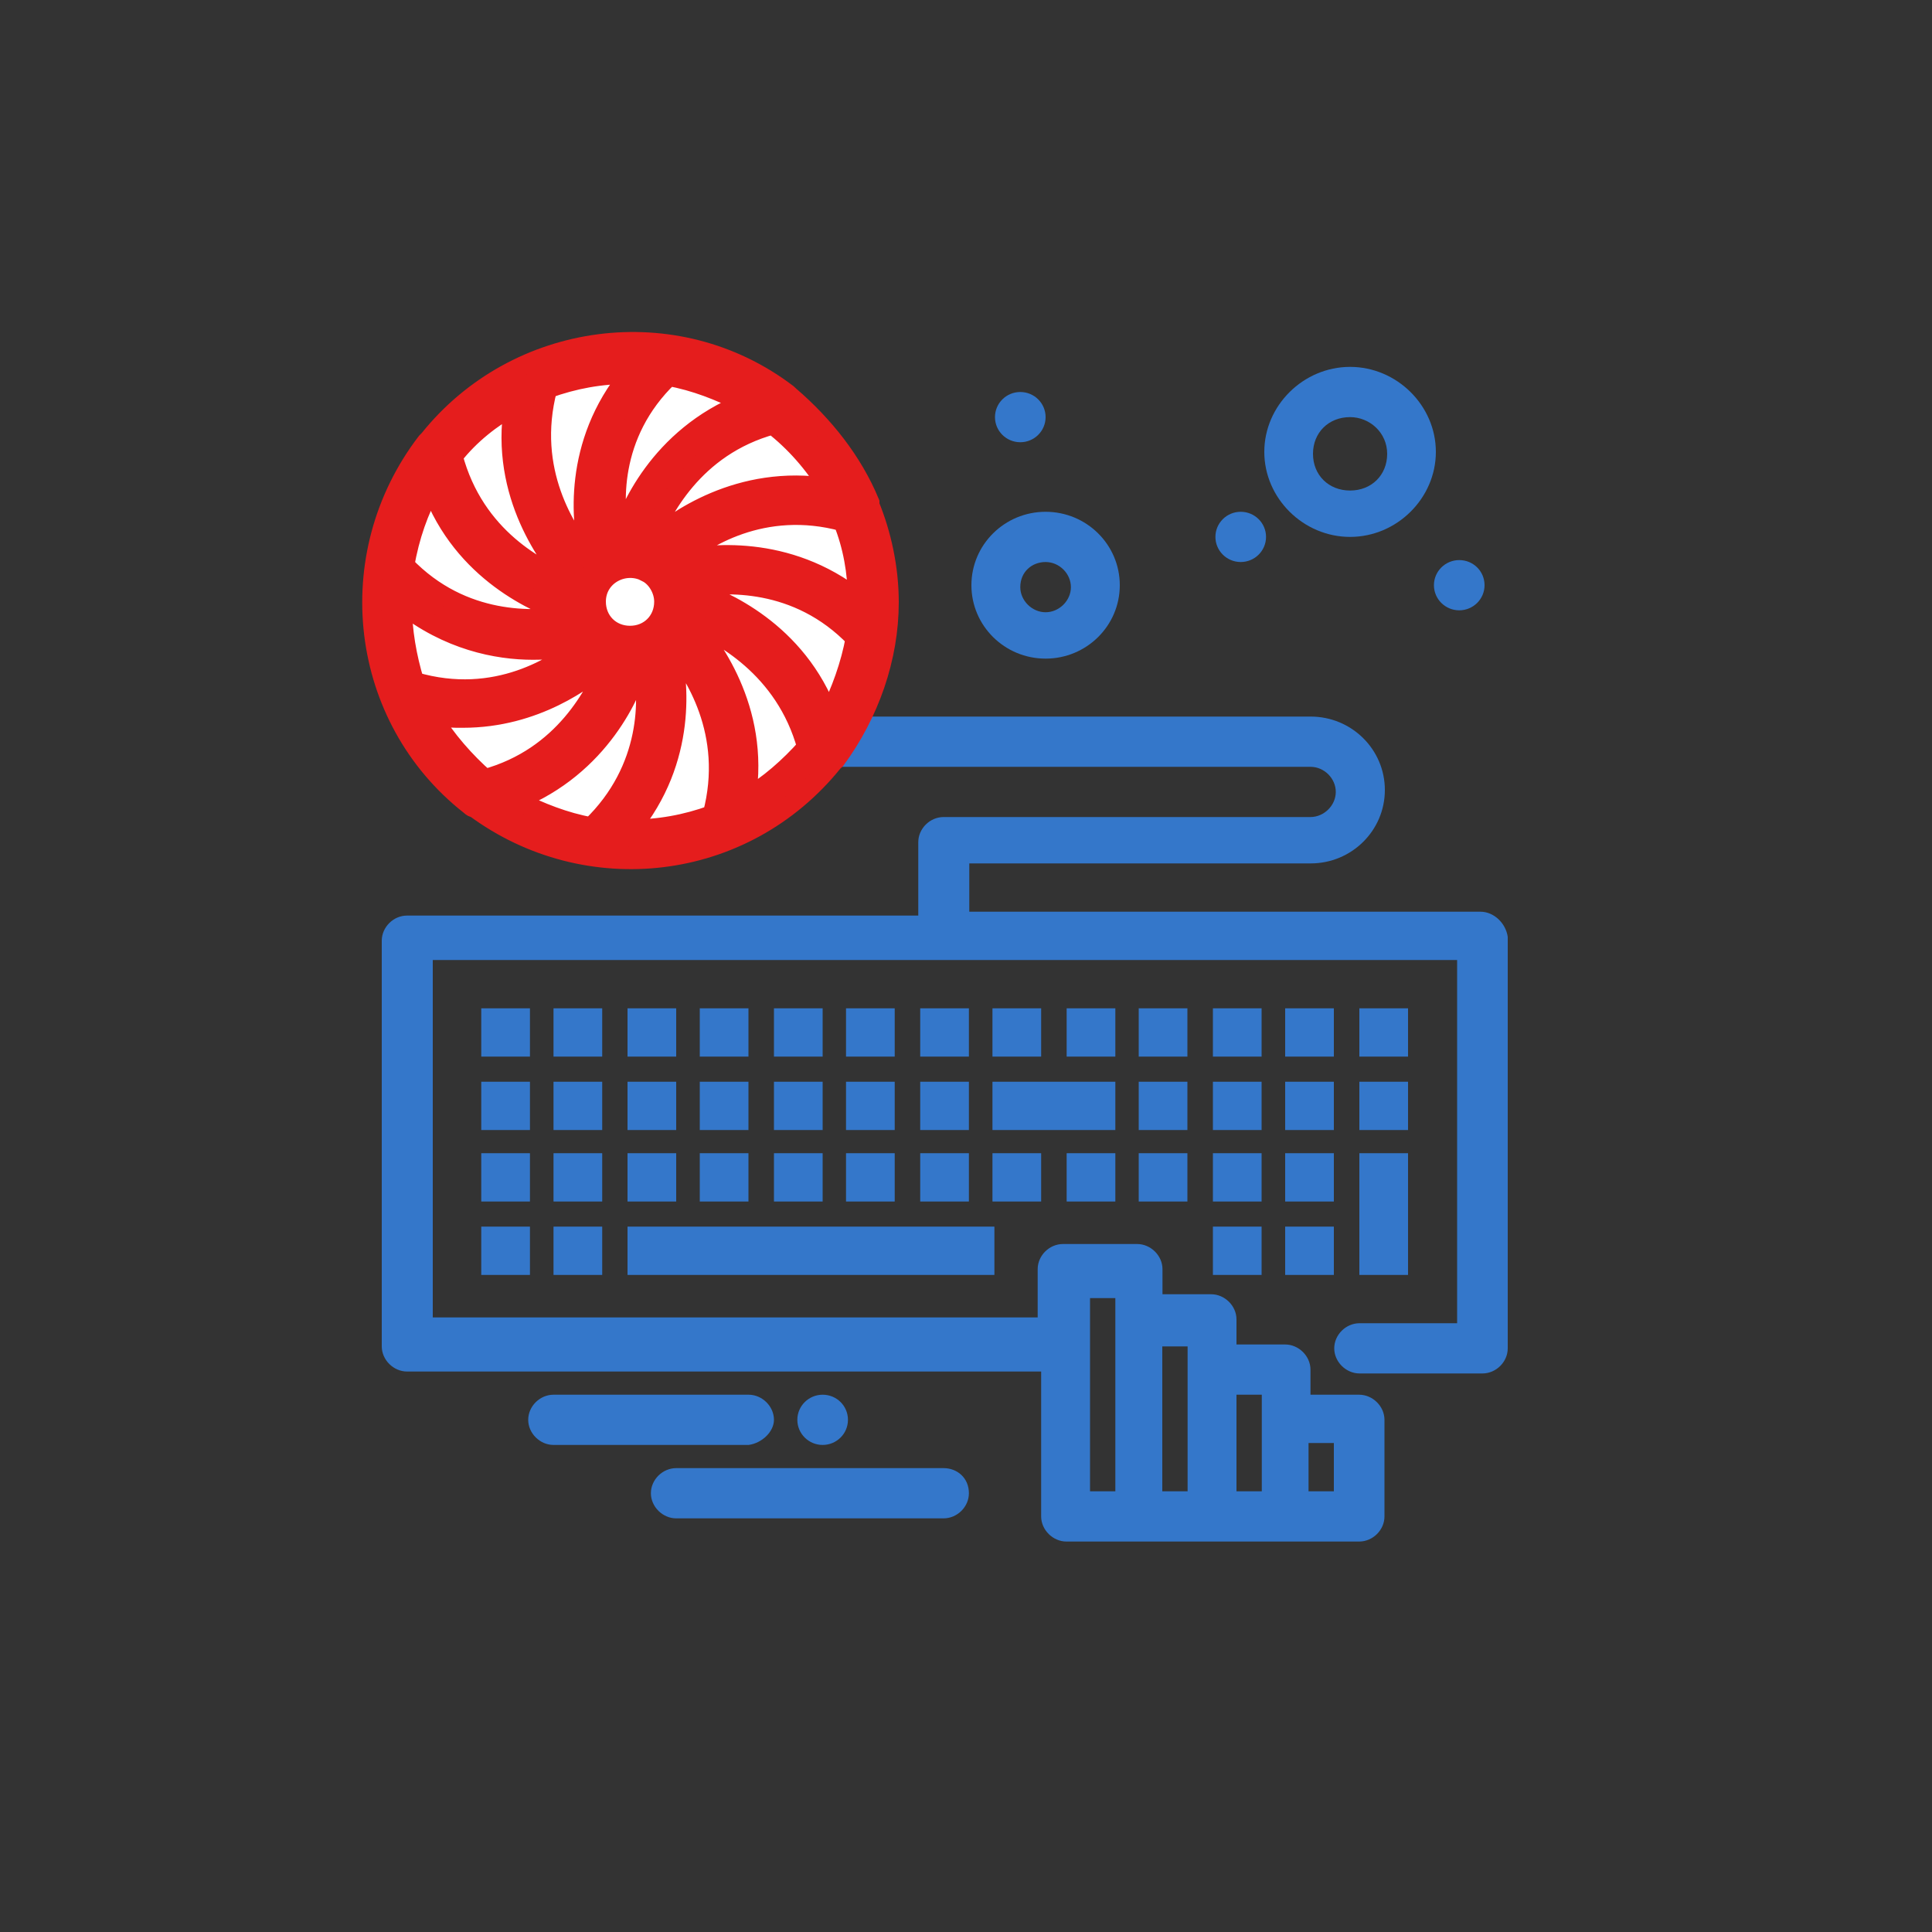<?xml version="1.0" encoding="UTF-8"?>
<svg id="_1" data-name="1" xmlns="http://www.w3.org/2000/svg" viewBox="0 0 100 100">
  <rect x="0" y="0" width="100" height="100" fill="#333333" stroke="none"/>
  <defs>
    <style>
      .cls-1 {
        fill: #e51d1d;
        stroke: #e51d1d;
        stroke-miterlimit: 10;
      }

      .cls-2 {
        fill: #3477ca;
      }

      .cls-3 {
        fill: #fff;
      }
    </style>
  </defs>
  <g>
    <g id="_548_Hands_Keyboard_Type_Attach" data-name="548, Hands, Keyboard, Type, Attach">
      <g>
        <path class="cls-2" d="M40.06,39.69h27.77c.71,0,1.31.6,1.31,1.3s-.61,1.3-1.31,1.3h-18.99c-.71,0-1.31.6-1.31,1.3v3.8h-26.46c-.71,0-1.31.6-1.31,1.3v21c0,.7.61,1.3,1.31,1.3h32.82v7.5c0,.7.61,1.3,1.31,1.3h15.15c.71,0,1.31-.6,1.31-1.3v-5c0-.7-.61-1.3-1.31-1.3h-2.52v-1.3c0-.7-.61-1.3-1.31-1.3h-2.52v-1.3c0-.7-.61-1.3-1.31-1.3h-2.52v-1.3c0-.7-.61-1.3-1.31-1.3h-3.84c-.71,0-1.31.6-1.31,1.3v2.5h-31.31v-18.5h53.02v18.8h-5.05c-.71,0-1.31.6-1.31,1.3s.61,1.3,1.31,1.3h6.36c.71,0,1.31-.6,1.31-1.3v-21.3c-.1-.7-.71-1.3-1.41-1.3h-26.46v-2.5h17.67c2.12,0,3.84-1.7,3.84-3.8s-1.72-3.8-3.84-3.8h-27.77M69.04,74.69v2.5h-1.31v-2.5h1.31ZM65.31,72.19v5h-1.31v-5h1.31ZM61.47,69.69v7.5h-1.31v-7.5h1.31ZM56.42,67.19h1.31v10h-1.31v-10Z"/>
        <path class="cls-2" d="M42.58,72.19c.73,0,1.31.58,1.31,1.3s-.59,1.3-1.31,1.3-1.31-.58-1.31-1.3.59-1.3,1.31-1.3Z"/>
        <rect class="cls-2" x="24.91" y="52.19" width="2.52" height="2.5"/>
        <rect class="cls-2" x="28.65" y="52.19" width="2.52" height="2.5"/>
        <rect class="cls-2" x="32.48" y="52.19" width="2.52" height="2.5"/>
        <rect class="cls-2" x="36.22" y="52.19" width="2.52" height="2.5"/>
        <rect class="cls-2" x="40.06" y="52.19" width="2.52" height="2.5"/>
        <rect class="cls-2" x="43.79" y="52.19" width="2.52" height="2.5"/>
        <rect class="cls-2" x="47.63" y="52.19" width="2.52" height="2.5"/>
        <rect class="cls-2" x="51.37" y="52.19" width="2.52" height="2.5"/>
        <rect class="cls-2" x="55.21" y="52.19" width="2.52" height="2.5"/>
        <rect class="cls-2" x="58.94" y="52.19" width="2.52" height="2.5"/>
        <rect class="cls-2" x="62.78" y="52.19" width="2.52" height="2.5"/>
        <rect class="cls-2" x="66.52" y="52.19" width="2.52" height="2.5"/>
        <rect class="cls-2" x="70.36" y="52.19" width="2.52" height="2.5"/>
        <rect class="cls-2" x="24.91" y="55.99" width="2.52" height="2.5"/>
        <rect class="cls-2" x="28.65" y="55.99" width="2.52" height="2.5"/>
        <rect class="cls-2" x="32.48" y="55.99" width="2.52" height="2.5"/>
        <rect class="cls-2" x="36.22" y="55.99" width="2.52" height="2.5"/>
        <rect class="cls-2" x="40.06" y="55.99" width="2.52" height="2.5"/>
        <rect class="cls-2" x="43.79" y="55.99" width="2.52" height="2.5"/>
        <rect class="cls-2" x="47.63" y="55.99" width="2.52" height="2.5"/>
        <rect class="cls-2" x="51.37" y="55.99" width="6.36" height="2.5"/>
        <rect class="cls-2" x="58.94" y="55.99" width="2.52" height="2.5"/>
        <rect class="cls-2" x="62.78" y="55.99" width="2.52" height="2.5"/>
        <rect class="cls-2" x="66.52" y="55.99" width="2.52" height="2.5"/>
        <rect class="cls-2" x="70.36" y="55.99" width="2.52" height="2.5"/>
        <rect class="cls-2" x="24.91" y="59.69" width="2.52" height="2.5"/>
        <rect class="cls-2" x="28.65" y="59.69" width="2.52" height="2.5"/>
        <rect class="cls-2" x="32.48" y="59.69" width="2.52" height="2.5"/>
        <rect class="cls-2" x="36.22" y="59.69" width="2.52" height="2.5"/>
        <rect class="cls-2" x="40.06" y="59.69" width="2.52" height="2.5"/>
        <rect class="cls-2" x="43.79" y="59.69" width="2.52" height="2.5"/>
        <rect class="cls-2" x="47.63" y="59.69" width="2.52" height="2.5"/>
        <rect class="cls-2" x="51.37" y="59.69" width="2.52" height="2.5"/>
        <rect class="cls-2" x="55.21" y="59.69" width="2.52" height="2.5"/>
        <rect class="cls-2" x="58.94" y="59.69" width="2.52" height="2.5"/>
        <rect class="cls-2" x="62.78" y="59.69" width="2.52" height="2.5"/>
        <rect class="cls-2" x="66.52" y="59.69" width="2.52" height="2.5"/>
        <rect class="cls-2" x="70.36" y="59.69" width="2.52" height="6.3"/>
        <rect class="cls-2" x="24.91" y="63.49" width="2.52" height="2.5"/>
        <rect class="cls-2" x="28.65" y="63.49" width="2.52" height="2.5"/>
        <rect class="cls-2" x="32.48" y="63.49" width="18.99" height="2.5"/>
        <rect class="cls-2" x="62.78" y="63.49" width="2.52" height="2.5"/>
        <rect class="cls-2" x="66.52" y="63.49" width="2.52" height="2.5"/>
        <path class="cls-2" d="M40.06,73.49c0-.7-.61-1.3-1.31-1.3h-10.1c-.71,0-1.31.6-1.31,1.3s.61,1.3,1.31,1.3h10.1c.71-.1,1.31-.7,1.31-1.3Z"/>
        <path class="cls-2" d="M48.84,75.99h-13.84c-.71,0-1.31.6-1.31,1.3s.61,1.3,1.31,1.3h13.84c.71,0,1.31-.6,1.31-1.3,0-.8-.61-1.3-1.31-1.3Z"/>
      </g>
    </g>
    <g>
      <circle class="cls-3" cx="32.64" cy="31.07" r="13.38"/>
      <path class="cls-1" d="M45.02,26.13v-.12c-.88-2.13-2.38-4.01-4.14-5.52l-.13-.12c-5.77-4.39-14.04-3.26-18.55,2.38l-.13.13c-4.51,5.89-3.51,14.29,2.26,18.81q.13.13.25.13c5.77,4.26,13.92,3.38,18.55-2.38l.13-.12c1.75-2.38,2.76-5.27,2.76-8.15,0-1.75-.38-3.51-1-5.02ZM42.89,37.04c-1.63-4.39-5.52-6.02-7.02-6.52v-.12c1.63-.25,5.39-.5,8.4,2.63-.25,1.38-.75,2.76-1.38,4.01ZM30.6,42.8c-1.38-.25-2.63-.75-3.89-1.38,4.39-1.76,6.02-5.64,6.39-7.02h.13c.38,1.63.5,5.39-2.63,8.4ZM22.33,25.25c1.63,4.39,5.52,6.02,7.02,6.52v.12c-1.63.25-5.39.5-8.4-2.63.25-1.5.75-2.88,1.38-4.01ZM34.61,19.48c1.38.25,2.63.75,3.89,1.38-4.39,1.76-6.02,5.64-6.39,7.02h0c-.38-1.63-.63-5.39,2.51-8.4ZM33.48,29.64c.5.25.88.88.88,1.5,0,1-.75,1.75-1.75,1.75s-1.75-.75-1.75-1.75c0-1.38,1.5-2.13,2.63-1.5h0ZM20.82,31.27c2.38,1.88,4.89,2.38,6.77,2.38,1.13,0,2-.13,2.51-.25h0c-1.25,1-4.39,3.13-8.65,1.88-.38-1.25-.63-2.63-.63-4.01ZM35.11,29.01s0-.13,0,0c1.25-1.13,4.39-3.13,8.52-2.01.5,1.25.75,2.63.75,4.01-3.64-2.88-7.77-2.38-9.28-2.01ZM42.89,25.25c-4.64-.75-8.02,1.75-9.15,2.76h-.13c.63-1.5,2.26-4.89,6.39-6.02,1.13.88,2.13,2.01,2.88,3.26ZM32.61,19.36c-3.01,3.64-2.51,7.77-2.13,9.28l-.13.13c-1-1.25-3.13-4.39-2.01-8.65,1.38-.5,2.76-.75,4.26-.75ZM26.59,20.99c-.75,4.64,1.88,8.02,2.88,9.15h0c-1.5-.63-4.89-2.26-6.02-6.52.88-1.13,2.01-2,3.14-2.63ZM22.33,37.04c.63.13,1.13.13,1.63.13,3.76,0,6.39-2.01,7.4-2.88h.13c-.63,1.5-2.26,4.89-6.39,6.02-1-.88-2.01-2.01-2.76-3.26ZM32.61,42.93c3.01-3.64,2.51-7.77,2.13-9.28l.12-.13c1,1.25,3.14,4.39,2.01,8.65-1.38.5-2.76.75-4.26.75ZM38.62,41.3c.75-4.64-1.88-8.02-2.88-9.15h0c1.5.63,4.89,2.38,6.02,6.52-.88,1-2.01,2-3.13,2.63Z"/>
    </g>
  </g>
  <path class="cls-2" d="M75.53,28.99c.73,0,1.31.58,1.31,1.3s-.59,1.3-1.31,1.3-1.31-.58-1.31-1.3.59-1.3,1.31-1.3Z"/>
  <ellipse class="cls-2" cx="64.22" cy="27.79" rx="1.31" ry="1.3"/>
  <ellipse class="cls-2" cx="52.81" cy="21.59" rx="1.31" ry="1.3"/>
  <path class="cls-2" d="M54.12,34.09c2.12,0,3.84-1.7,3.84-3.8s-1.72-3.8-3.84-3.8-3.84,1.7-3.84,3.8,1.72,3.8,3.84,3.8ZM54.12,29.09c.71,0,1.31.6,1.31,1.3s-.61,1.3-1.31,1.3-1.31-.6-1.31-1.3c0-.8.61-1.3,1.31-1.3Z"/>
  <path class="cls-2" d="M69.88,27.79c2.42,0,4.44-2,4.44-4.4s-2.02-4.4-4.44-4.4-4.44,2-4.44,4.4,2.02,4.4,4.44,4.4ZM69.88,21.59c1.01,0,1.92.8,1.92,1.9s-.81,1.9-1.92,1.9-1.92-.8-1.92-1.9.81-1.9,1.92-1.9Z"/>
</svg>